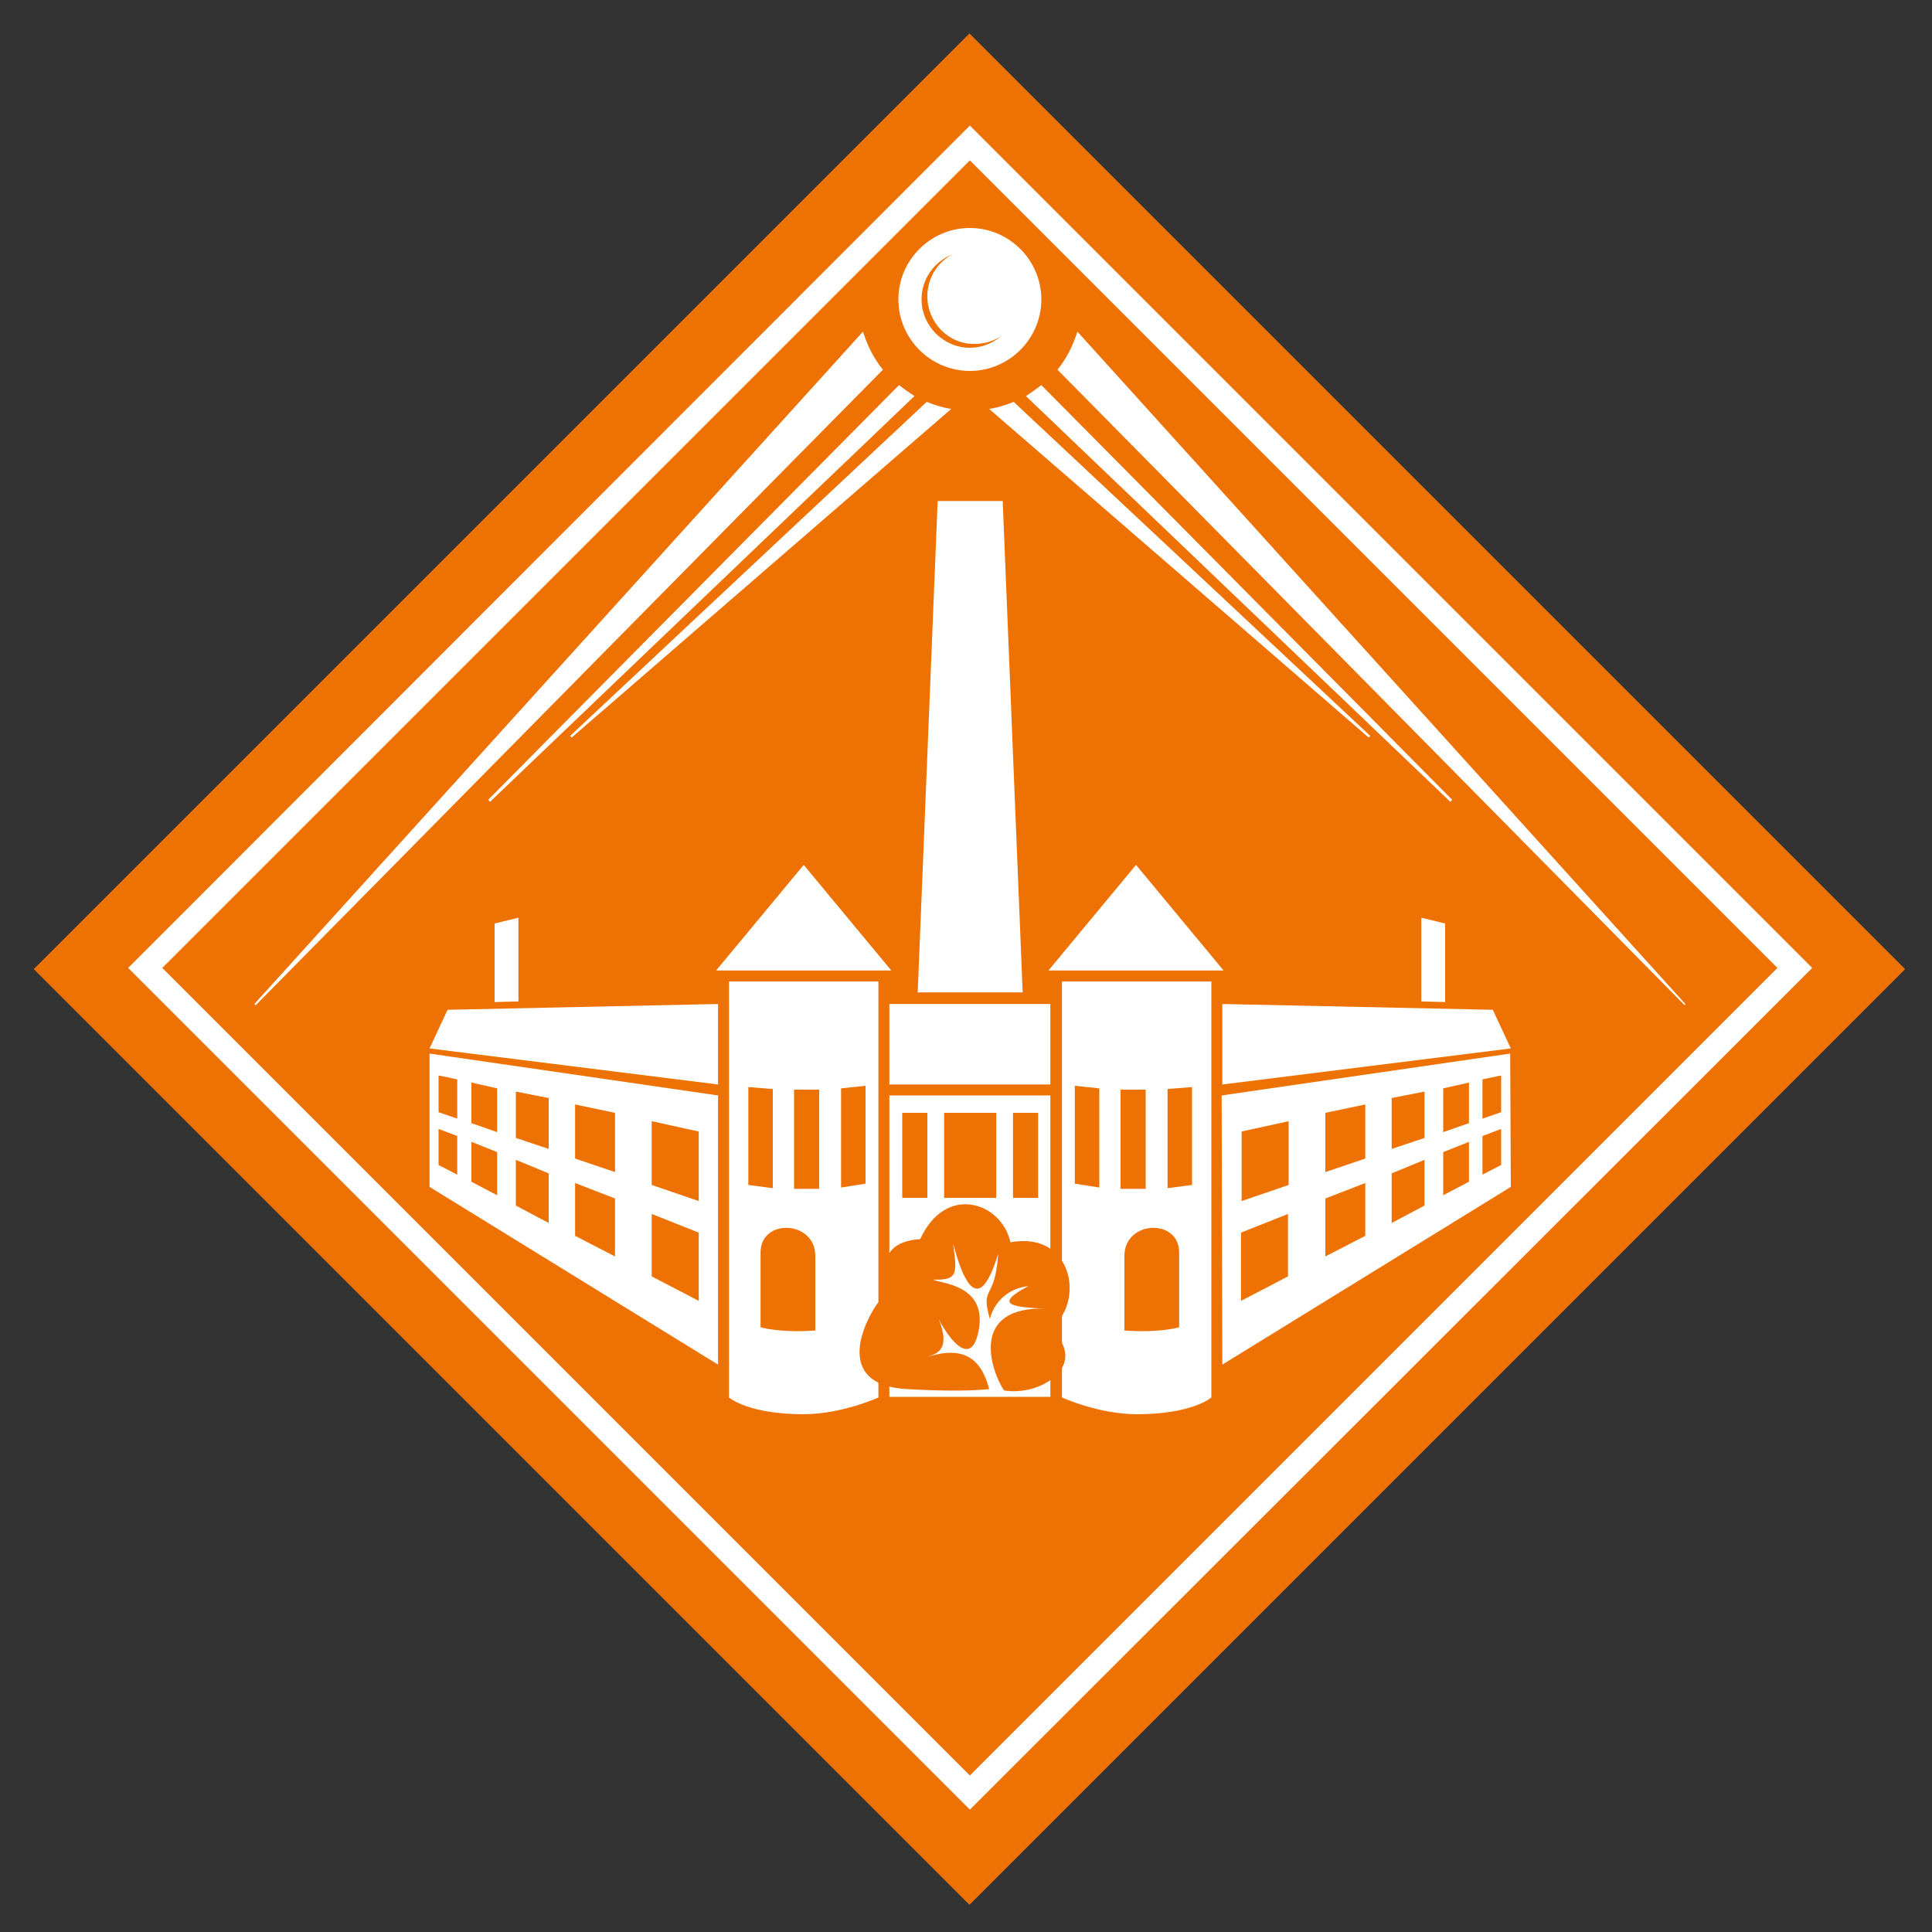 <svg xmlns="http://www.w3.org/2000/svg" version="1.1" xmlns:xlink="http://www.w3.org/1999/xlink" xmlns:svgjs="http://svgjs.com/svgjs" width="300" height="300"><rect width="100%" height="100%" fill="#333333" stroke="none"/><svg version="1.1" id="SvgjsSvg1000" xmlns="http://www.w3.org/2000/svg" xmlns:xlink="http://www.w3.org/1999/xlink" x="0px" y="0px" viewBox="0 0 300 300" style="enable-background:new 0 0 300 300;" xml:space="preserve">
<style type="text/css">
	.st0{fill-rule:evenodd;clip-rule:evenodd;fill:#EE7203;}
	.st1{fill-rule:evenodd;clip-rule:evenodd;fill:#FFFFFF;}
	.st2{fill:#FFFFFF;}
	.st3{fill-rule:evenodd;clip-rule:evenodd;fill:none;stroke:#1D1D1B;stroke-width:0.841;stroke-miterlimit:3.864;}
</style>
<g>
	
		<rect x="47.8" y="47.8" transform="matrix(0.707 -0.707 0.707 0.707 -62.341 150.486)" class="st0" width="205.5" height="205.5"></rect>
	<path class="st1" d="M139.5,46.5c0-6.1,5-11.1,11.1-11.1c6.1,0,11.1,5,11.1,11.1c0,6.1-5,11.1-11.1,11.1
		C144.5,57.6,139.5,52.6,139.5,46.5z"></path>
	<path class="st1" d="M150.6,24.9L25.2,150.3l125.4,125.4l125.4-125.4L150.6,24.9z M150.6,19.5l130.8,130.8L150.6,281L19.9,150.3
		L150.6,19.5z"></path>
	<polygon class="st2" points="142.5,154.1 145.6,77.8 155.7,77.8 158.8,154.1 	"></polygon>
	<path class="st1" d="M39.5,155.9L134,51.5c0.7,2.2,1.7,4.2,3.1,5.9l-97.4,98.7L39.5,155.9z"></path>
	<path class="st1" d="M75.8,124.2l63.8-64.4c0.8,0.6,1.6,1.2,2.4,1.7l-65.9,63L75.8,124.2z"></path>
	<path class="st1" d="M88.5,114.3l55.4-51.9c1.2,0.5,2.5,0.9,3.8,1.1l-58.9,51L88.5,114.3z"></path>
	<rect x="138.1" y="155.9" class="st2" width="25" height="12.5"></rect>
	<path class="st1" d="M68.1,175.3l0,5.6l2.9,1.5l0-6L68.1,175.3z M73.2,177.3l0,6.2l4,2.1v-6.7L73.2,177.3z M80.1,180.1l0,7.1
		l5.1,2.7v-7.7L80.1,180.1z M89.3,183.7l0,8.2l6.2,3.2l0-9L89.3,183.7z M101.2,188.5l0,9.7l7.3,3.8l0-10.6L101.2,188.5z
		 M101.2,174.1l0,9.9l7.3,2.5l0-10.8L101.2,174.1z M89.3,171.5l0,8.4l6.2,2.1l0-9.2L89.3,171.5z M80.1,169.5l0,7.2l5.1,1.7v-7.9
		L80.1,169.5z M73.2,168.1l0,6.3l4,1.4l0-6.8L73.2,168.1z M68.1,167l0,5.7l2.9,1l0-6.1L68.1,167z M111.5,211.9l-44.8-27.6l0-20.7
		l44.8,6.5L111.5,211.9z"></path>
	<polygon class="st1" points="111.5,155.9 111.5,168.4 66.7,162.8 69.5,156.8 	"></polygon>
	<polygon class="st1" points="76.8,143.4 80.5,142.5 80.5,155.5 76.8,155.6 	"></polygon>
	<path class="st1" d="M261.7,155.9L167.3,51.5c-0.7,2.2-1.7,4.2-3.1,5.9l97.4,98.7L261.7,155.9z"></path>
	<path class="st1" d="M225.5,124.2l-63.8-64.4c-0.8,0.6-1.6,1.2-2.4,1.7l65.9,63L225.5,124.2z"></path>
	<path class="st1" d="M212.8,114.3l-55.4-51.9c-1.2,0.5-2.5,0.9-3.8,1.1l58.9,51L212.8,114.3z"></path>
	<path class="st2" d="M161.2,172.8h-3.9V186h3.9V172.8z M146.6,172.8V186h8.1v-13.2H146.6z M140.1,172.8V186h3.9v-13.2H140.1z
		 M138.1,170.1h25v46.8h-25V170.1z"></path>
	<polygon class="st2" points="190,150.7 176.4,134.3 162.8,150.7 	"></polygon>
	<path class="st1" d="M181.3,169.1l3.8-0.3V184l-3.8,0.5V169.1z M174,169.2h3.9v15.4l-3.9,0V169.2z M170.7,169v15.4l-3.8-0.6v-15.2
		L170.7,169z M183.1,206.1c0,0-3,0.9-8.5,0.5V195c0-5.5,8.5-5.9,8.5-0.5L183.1,206.1z M188,152.4h-23.1V217c0,0,5.7,2.6,11.6,2.6
		c8.7,0,11.6-2.6,11.6-2.6V152.4z"></path>
	<path class="st1" d="M233.1,175.3l0,5.6l-2.9,1.5l0-6L233.1,175.3z M228.1,177.3l0,6.2l-4,2.1v-6.7L228.1,177.3z M221.2,180.1
		l0,7.1l-5.1,2.7v-7.7L221.2,180.1z M212,183.7l0,8.2l-6.2,3.2l0-9L212,183.7z M200,188.5l0,9.7l-7.3,3.8l0-10.6L200,188.5z
		 M200.1,174.1v9.9l-7.3,2.5l0-10.8L200.1,174.1z M212,171.5l0,8.4l-6.2,2.1l0-9.2L212,171.5z M221.2,169.5l0,7.2l-5.1,1.7l0-7.9
		L221.2,169.5z M228.1,168.1l0,6.3l-4,1.4l0-6.8L228.1,168.1z M233.1,167l0,5.7l-2.9,1l0-6.1L233.1,167z M189.8,211.9l44.8-27.6
		l-0.1-20.7l-44.8,6.5L189.8,211.9z"></path>
	<polygon class="st1" points="189.8,155.9 189.8,168.4 234.6,162.8 231.8,156.8 	"></polygon>
	<polygon class="st1" points="224.4,143.4 220.7,142.5 220.7,155.5 224.4,155.6 	"></polygon>
	<polygon class="st2" points="111.2,150.7 124.8,134.3 138.4,150.7 	"></polygon>
	<path class="st1" d="M120,169.1l-3.8-0.3V184l3.8,0.5V169.1z M127.2,169.2h-3.9v15.4l3.9,0V169.2z M130.6,169v15.4l3.8-0.6v-15.2
		L130.6,169z M118.1,206.1c0,0,3,0.9,8.5,0.5V195c0-5.5-8.5-5.9-8.5-0.5L118.1,206.1z M113.3,152.4h23.1V217c0,0-5.7,2.6-11.6,2.6
		c-8.7,0-11.6-2.6-11.6-2.6V152.4z"></path>
	<path class="st0" d="M143.1,46.5c0-4.2,3.4-7.5,7.5-7.5c4.2,0,7.5,3.4,7.5,7.5s-3.4,7.5-7.5,7.5C146.5,54,143.1,50.6,143.1,46.5z"></path>
	<path class="st1" d="M144,46c0-4.1,3.3-7.4,7.4-7.4c4.1,0,7.4,3.3,7.4,7.4c0,4.1-3.3,7.4-7.4,7.4C147.3,53.5,144,50.1,144,46z"></path>
	<path class="st0" d="M163.1,206.3c6.3,5.7-1.6,10.6-7.2,9.6c-2-3-5.5-13.1,6.6-12.7c-6.6-0.2-7.5-1-2.8-3.5c-3.5,0.4-5.4,2.8-6,5.1
		c-1.5-5.3,0.8-2.6,1.3-10.1c-1.3,4.1-3.8,10.5-7-1.6c0.6,4.7,0.8,5.7-3.1,5.6c1,0.6,8.3,0.7,7.1,7.7c-1.2,6.8-5.2,0.5-6.2-1.5
		c1.9,4.9-0.5,5.3-1.8,5.8l-0.7,0.2c0,0,0.3-0.1,0.7-0.2c5.4-1.7,8.3,0,9.6,5c-2,0.2-5.8,0.4-12.7,0c-11.8-0.6-6.5-10.9-4.5-13.5
		c2-2.6-1.6-9.2,6.5-9.8c3.9-8.6,12.6-5.8,14,0.5C166.7,191.1,168.5,202.4,163.1,206.3z"></path>
	<path class="st3" d="M168.6,224.6"></path>
</g>
</svg><style>@media (prefers-color-scheme: light) { :root { filter: none; } }
</style></svg>